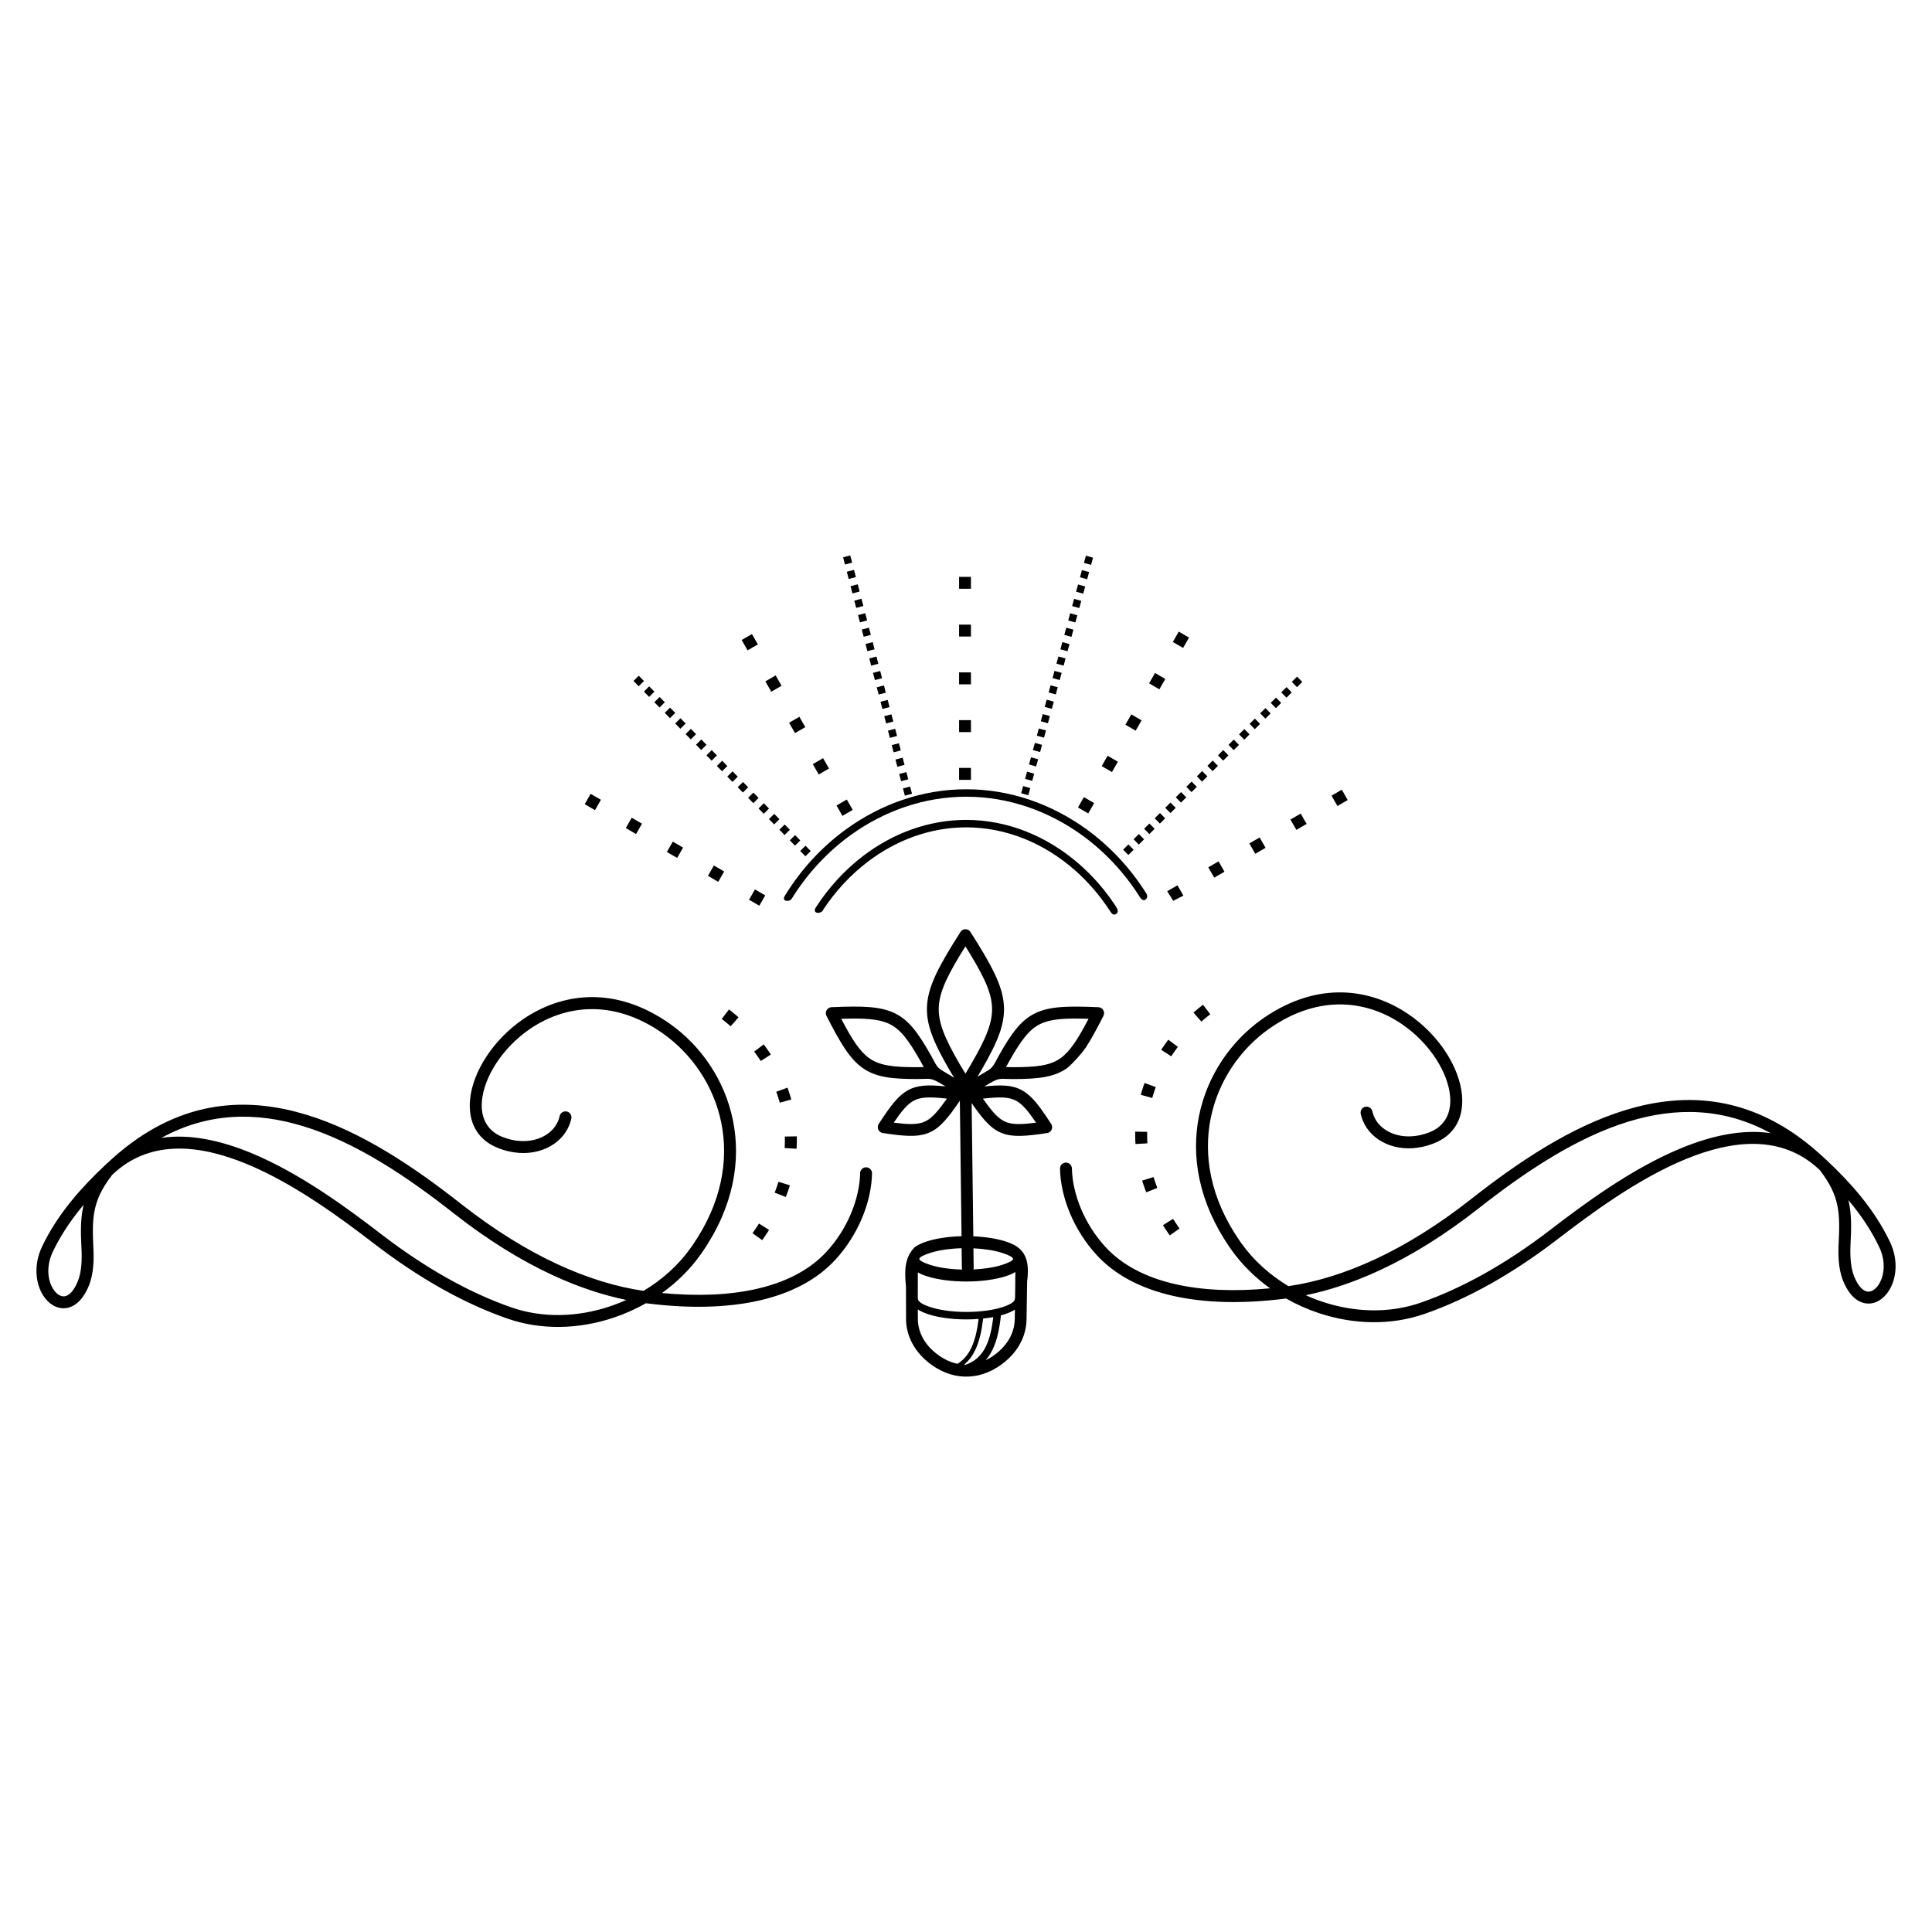<?xml version="1.0" encoding="UTF-8"?>
<!-- The Best Svg Icon site in the world: iconSvg.co, Visit us! https://iconsvg.co -->
<svg fill="#000000" width="800px" height="800px" version="1.1" viewBox="144 144 512 512" xmlns="http://www.w3.org/2000/svg">
 <path d="m416.2 483.68c-0.062 4.426-0.148 9.844-0.156 10.109-0.133 4.449-2.281 8.219-5.656 11.039-2.93 2.449-6.215 3.797-9.559 3.973-3.312 0.176-6.656-0.785-9.75-2.957-3.938-2.762-6.684-6.785-6.961-11.672-0.016-0.301-0.027-4.894-0.027-9.18-0.359-3.832-0.543-7.559 2.309-10.473 0.855-0.613 1.98-1.141 3.316-1.562 2.394-0.758 5.582-1.258 9.105-1.352l-0.453-35.906c-0.117 0.156-0.234 0.332-0.371 0.539-0.172 0.262-0.371 0.566-0.695 1.02-2.844 3.988-4.816 6.137-7.676 7.137-2.777 0.969-6.082 0.707-11.621-0.121-0.23-0.027-0.461-0.109-0.668-0.246-0.727-0.477-0.93-1.457-0.453-2.188 3.082-4.746 5.086-7.422 7.652-8.867 2.574-1.449 5.402-1.539 10.047-1.066-0.504-0.301-1.004-0.602-1.508-0.902-0.078-0.031-0.156-0.066-0.234-0.109-1.812-1.059-2.465-1.035-3.981-0.98-0.48 0.02-1.035 0.039-1.758 0.039-6.969 0-11.074-0.504-14.523-2.953-3.383-2.406-5.844-6.523-9.551-13.785-0.102-0.195-0.164-0.418-0.172-0.656-0.039-0.871 0.633-1.605 1.496-1.645 8.098-0.352 12.867-0.242 16.617 1.527 3.828 1.805 6.297 5.148 9.746 11.242 0.277 0.488 0.535 0.977 0.762 1.402 0.602 1.137 0.914 1.723 1.852 2.391 0.066 0.047 0.801 0.492 1.734 1.051 0.574 0.344 1.203 0.719 1.797 1.074-0.406-0.648-0.812-1.301-1.195-1.965-4.375-7.586-6.414-12.363-5.957-17.598 0.453-5.152 3.336-10.422 8.812-19.035 0.121-0.199 0.285-0.371 0.492-0.504 0.73-0.473 1.699-0.258 2.168 0.477 5.488 8.633 8.379 13.906 8.832 19.066 0.461 5.234-1.582 10.012-5.957 17.598-0.348 0.602-0.707 1.188-1.02 1.699 0.457-0.273 0.918-0.547 1.352-0.805 0.934-0.559 1.668-1 1.734-1.051 0.938-0.672 1.246-1.254 1.852-2.391 0.227-0.426 0.484-0.914 0.762-1.402 3.449-6.094 5.918-9.438 9.746-11.242 3.75-1.77 8.52-1.879 16.617-1.527 0.863 0.039 1.535 0.773 1.496 1.645-0.012 0.234-0.07 0.457-0.172 0.656-1.801 3.527-3.305 6.312-4.766 8.52-0.898 1.293-3.25 4.008-4.848 5.312-3.434 2.41-7.531 2.906-14.453 2.906-0.723 0-1.277-0.02-1.758-0.039-1.516-0.055-2.168-0.078-3.981 0.98-0.074 0.043-0.152 0.082-0.234 0.109-0.504 0.301-1.004 0.602-1.508 0.902 4.641-0.473 7.473-0.383 10.047 1.066 2.566 1.445 4.57 4.121 7.652 8.867 0.473 0.73 0.27 1.711-0.453 2.188-0.207 0.137-0.438 0.219-0.668 0.246-5.543 0.828-8.844 1.094-11.621 0.121-2.859-1-4.832-3.148-7.676-7.137-0.301-0.422-0.496-0.715-0.66-0.965l0.445 35.336c3.273 0.137 6.231 0.617 8.484 1.332 0.855 0.27 1.629 0.586 2.297 0.938 3.836 2.027 3.969 5.836 3.473 9.781zm210.09-29.566c0.031 0.055 0.07 0.109 0.109 0.16 2.547 3.305 3.859 6.109 4.484 9.02 0.637 2.969 0.582 6.133 0.383 10.059-0.082 1.57-0.109 3.285 0.039 4.977 0.152 1.758 0.496 3.523 1.16 5.152 1.559 3.82 3.758 5.602 5.973 5.922 1.23 0.176 2.43-0.094 3.512-0.727 0.992-0.582 1.887-1.473 2.606-2.59 1.965-3.066 2.656-8.012 0.32-12.934-2.047-4.32-4.703-8.355-7.84-12.207-2.703-3.32-5.766-6.504-9.113-9.621-0.031-0.035-0.066-0.07-0.105-0.102-0.043-0.039-0.086-0.074-0.129-0.113-0.426-0.395-0.855-0.789-1.293-1.184-1.168-1.055-2.305-2.023-3.418-2.902-1.145-0.906-2.297-1.758-3.453-2.551-14.848-10.188-30.059-10.77-44.742-6.297-14.492 4.414-28.395 13.746-40.879 23.562-8.793 6.914-17.301 12.168-25.43 15.957-8.078 3.766-15.777 6.086-23.012 7.152-4.93-2.949-9.242-6.812-12.488-11.371-0.195-0.273-0.371-0.527-0.535-0.766-7.727-11.234-9.57-22.547-7.582-32.391 1.984-9.824 7.781-18.207 15.348-23.594 0.18-0.129 0.344-0.242 0.492-0.348 13.23-9.102 25.863-7.059 34.793-0.988 3.715 2.527 6.793 5.742 9.012 9.148 2.188 3.352 3.523 6.859 3.797 10.027 0.359 4.188-1.227 7.777-5.328 9.445-0.887 0.359-1.77 0.633-2.637 0.82-2.875 0.625-5.574 0.336-7.754-0.633-2.098-0.93-3.711-2.488-4.508-4.445-0.16-0.395-0.285-0.801-0.379-1.227-0.184-0.855-1.027-1.395-1.879-1.211-0.855 0.184-1.395 1.027-1.211 1.879 0.133 0.605 0.312 1.188 0.539 1.746 1.113 2.734 3.316 4.891 6.164 6.152 2.766 1.227 6.141 1.602 9.695 0.828 1.039-0.227 2.094-0.551 3.156-0.98 5.598-2.277 7.769-7.07 7.293-12.637-0.316-3.684-1.832-7.699-4.305-11.488-2.438-3.734-5.812-7.266-9.891-10.039-9.875-6.715-23.812-9-38.352 1-0.195 0.133-0.371 0.258-0.531 0.371-8.184 5.828-14.457 14.902-16.609 25.547-2.148 10.625-0.188 22.789 8.074 34.805 0.195 0.285 0.383 0.551 0.562 0.801 2.766 3.883 6.238 7.297 10.184 10.121-9.508 0.914-17.98 0.535-25.152-1.109-7.828-1.793-14.105-5.09-18.48-9.859-2.812-3.062-4.938-6.5-6.402-9.945-1.609-3.785-2.426-7.562-2.481-10.852-0.012-0.871-0.73-1.566-1.602-1.551-0.871 0.012-1.566 0.73-1.551 1.602 0.062 3.688 0.957 7.879 2.727 12.039 1.602 3.758 3.918 7.508 6.984 10.848 4.816 5.246 11.641 8.859 20.098 10.797 8.391 1.922 18.402 2.199 29.652 0.793 0.148-0.02 0.293-0.039 0.441-0.059 2.777 1.578 5.719 2.883 8.762 3.891 9.016 2.984 18.922 3.324 27.961 0.18 5.648-1.965 11.5-4.609 17.52-7.996 5.766-3.242 11.699-7.168 17.785-11.84 8.59-6.598 21.031-15.871 33.805-21.145 12.449-5.137 25.262-6.481 35.047 2.352 0.023 0.02 0.047 0.039 0.07 0.059 0.172 0.16 0.344 0.324 0.516 0.484zm-171.42 12.887 0.199 0.312 0.18 0.281 0.184 0.281 0.375 0.562 0.191 0.281 0.391 0.562 0.199 0.281-2.578 1.836-0.211-0.297-0.207-0.297-0.406-0.594-0.199-0.297-0.391-0.594-0.191-0.297-0.211-0.328 2.676-1.691zm9.875-54.211-0.219 0.168-0.551 0.434-0.367 0.297-0.359 0.297-0.719 0.609-0.152 0.133-2.09-2.379 0.164-0.145 0.574-0.492 0.383-0.32 0.391-0.32 0.586-0.469 0.199-0.152 0.23-0.18 1.926 2.512zm-8.598 8.645-0.086 0.117-0.145 0.191-0.141 0.191-0.422 0.586-0.273 0.391-0.273 0.398-0.266 0.398-0.145 0.223-2.664-1.711 0.164-0.254 0.141-0.215 0.289-0.43 0.145-0.211 0.445-0.633 0.609-0.828 0.086-0.117 2.531 1.898zm-5.852 10.652-0.246 0.691-0.156 0.461-0.148 0.461-0.074 0.234-0.211 0.703-0.066 0.234-0.031 0.105-3.051-0.84 0.035-0.125 0.223-0.762 0.078-0.254 0.078-0.25 0.246-0.75 0.172-0.5 0.09-0.246 0.09-0.25 2.973 1.09zm-2.277 11.863-0.004 0.23-0.004 0.254v0.762l0.008 0.516 0.016 0.516 0.023 0.516 0.016 0.25-3.16 0.188-0.016-0.27-0.016-0.281-0.023-0.562-0.008-0.277-0.012-0.832v-0.555l0.004-0.277 0.004-0.23 3.164 0.055zm1.691 11.988 0.023 0.07 0.172 0.539 0.09 0.27 0.09 0.273 0.188 0.547 0.098 0.273 0.203 0.547 0.105 0.273 0.031 0.086-2.945 1.16-0.039-0.105-0.113-0.293-0.219-0.586-0.105-0.293-0.203-0.586-0.195-0.586-0.094-0.293-0.09-0.293-0.023-0.07 3.023-0.934zm40.34 31.309c6.305-1.297 12.91-3.488 19.762-6.684 8.336-3.887 17.051-9.266 26.051-16.34 12.242-9.625 25.828-18.766 39.84-23.031 12.328-3.754 25.039-3.731 37.531 3.109-7.602-1.121-15.773 0.703-23.773 4.004-13.156 5.43-25.801 14.852-34.523 21.551-5.953 4.574-11.766 8.418-17.414 11.594-5.875 3.305-11.555 5.871-17.016 7.773-8.344 2.906-17.535 2.574-25.934-0.203-1.539-0.508-3.051-1.102-4.523-1.77zm143.93-24.605c-0.043-0.203-0.09-0.406-0.141-0.609 0.254 0.301 0.504 0.602 0.75 0.906 2.981 3.66 5.496 7.484 7.434 11.566 1.816 3.836 1.34 7.598-0.125 9.879-0.445 0.695-0.973 1.23-1.539 1.562-0.477 0.277-0.98 0.402-1.473 0.332-1.168-0.168-2.43-1.359-3.5-3.981-0.52-1.273-0.797-2.738-0.926-4.238-0.137-1.562-0.113-3.125-0.039-4.543 0.215-4.176 0.266-7.562-0.441-10.875zm-460.26-7.281c-0.031 0.055-0.07 0.109-0.109 0.16-2.547 3.305-3.859 6.109-4.484 9.02-0.637 2.969-0.582 6.133-0.383 10.059 0.082 1.57 0.109 3.285-0.039 4.977-0.152 1.758-0.496 3.523-1.16 5.152-1.559 3.82-3.758 5.602-5.973 5.922-1.23 0.176-2.43-0.094-3.512-0.727-0.992-0.582-1.887-1.473-2.606-2.59-1.965-3.066-2.656-8.012-0.32-12.934 2.047-4.32 4.703-8.355 7.84-12.207 2.703-3.32 5.766-6.504 9.113-9.621 0.031-0.035 0.066-0.07 0.105-0.102 0.043-0.039 0.086-0.074 0.129-0.113 0.426-0.395 0.855-0.789 1.293-1.184 1.168-1.055 2.305-2.023 3.418-2.902 1.145-0.906 2.297-1.758 3.453-2.551 14.848-10.188 30.059-10.77 44.742-6.297 14.492 4.414 28.395 13.746 40.879 23.562 8.793 6.914 17.301 12.168 25.43 15.957 8.078 3.766 15.777 6.086 23.012 7.152 4.93-2.949 9.242-6.812 12.488-11.371 0.195-0.273 0.371-0.527 0.535-0.766 7.727-11.234 9.57-22.547 7.582-32.391-1.984-9.824-7.781-18.207-15.348-23.594-0.18-0.129-0.344-0.242-0.492-0.348-13.23-9.102-25.863-7.059-34.793-0.988-3.715 2.527-6.793 5.742-9.012 9.148-2.188 3.352-3.523 6.859-3.797 10.027-0.359 4.188 1.227 7.777 5.328 9.445 0.887 0.359 1.77 0.633 2.637 0.82 2.875 0.625 5.574 0.336 7.754-0.633 2.098-0.93 3.711-2.488 4.508-4.445 0.16-0.395 0.285-0.801 0.379-1.227 0.184-0.855 1.027-1.395 1.879-1.211 0.855 0.184 1.395 1.027 1.211 1.879-0.133 0.605-0.312 1.188-0.539 1.746-1.113 2.734-3.316 4.891-6.164 6.152-2.766 1.227-6.141 1.602-9.695 0.828-1.039-0.227-2.094-0.551-3.156-0.98-5.598-2.277-7.769-7.07-7.293-12.637 0.316-3.684 1.832-7.699 4.305-11.488 2.438-3.734 5.812-7.266 9.891-10.039 9.875-6.715 23.812-9 38.352 1 0.195 0.133 0.371 0.258 0.531 0.371 8.184 5.828 14.457 14.902 16.609 25.547 2.144 10.625 0.188 22.789-8.074 34.805-0.195 0.285-0.383 0.551-0.562 0.801-2.766 3.883-6.238 7.297-10.184 10.121 9.508 0.914 17.98 0.535 25.152-1.109 7.828-1.793 14.105-5.09 18.48-9.859 2.812-3.062 4.938-6.5 6.402-9.945 1.609-3.785 2.426-7.562 2.481-10.852 0.012-0.871 0.73-1.566 1.602-1.551 0.871 0.016 1.566 0.73 1.551 1.602-0.062 3.688-0.957 7.879-2.727 12.039-1.602 3.758-3.918 7.508-6.984 10.848-4.816 5.246-11.641 8.859-20.098 10.797-8.391 1.922-18.402 2.199-29.652 0.793-0.148-0.02-0.293-0.039-0.441-0.059-2.777 1.578-5.719 2.883-8.762 3.891-9.02 2.984-18.922 3.324-27.961 0.18-5.648-1.965-11.5-4.609-17.52-7.996-5.766-3.242-11.699-7.168-17.785-11.84-8.59-6.598-21.031-15.871-33.805-21.145-12.449-5.137-25.262-6.481-35.047 2.352-0.023 0.02-0.047 0.039-0.07 0.059-0.172 0.16-0.344 0.324-0.516 0.484zm171.42 12.887-0.199 0.312-0.18 0.281-0.184 0.281-0.375 0.562-0.191 0.281-0.391 0.562-0.199 0.281 2.578 1.836 0.211-0.297 0.207-0.297 0.406-0.594 0.199-0.297 0.391-0.594 0.191-0.297 0.211-0.328-2.676-1.691zm-9.875-54.211 0.219 0.168 0.551 0.434 0.367 0.297 0.359 0.297 0.719 0.609 0.152 0.133 2.09-2.379-0.164-0.145-0.574-0.492-0.383-0.32-0.391-0.32-0.586-0.469-0.199-0.152-0.23-0.18-1.926 2.512zm8.598 8.645 0.086 0.117 0.145 0.191 0.141 0.191 0.422 0.586 0.273 0.391 0.273 0.398 0.266 0.398 0.145 0.223 2.664-1.711-0.164-0.254-0.141-0.215-0.289-0.43-0.145-0.211-0.445-0.633-0.609-0.828-0.086-0.117-2.531 1.898zm5.852 10.652 0.246 0.691 0.156 0.461 0.148 0.461 0.074 0.234 0.211 0.703 0.066 0.234 0.031 0.105 3.051-0.84-0.035-0.125-0.223-0.762-0.078-0.254-0.078-0.25-0.246-0.75-0.172-0.5-0.09-0.246-0.09-0.25-2.973 1.09zm2.277 11.863 0.004 0.23 0.004 0.254v0.762l-0.008 0.516-0.016 0.516-0.023 0.516-0.016 0.25 3.16 0.188 0.016-0.27 0.016-0.281 0.023-0.562 0.016-0.555 0.004-0.277v-0.555l-0.008-0.555-0.004-0.23-3.164 0.055zm-1.691 11.988-0.023 0.07-0.172 0.539-0.09 0.27-0.09 0.273-0.188 0.547-0.098 0.273-0.203 0.547-0.105 0.273-0.031 0.086 2.945 1.16 0.039-0.105 0.113-0.293 0.219-0.586 0.105-0.293 0.203-0.586 0.195-0.586 0.094-0.293 0.09-0.293 0.023-0.07-3.023-0.934zm-40.34 31.309c-6.305-1.297-12.91-3.488-19.762-6.684-8.336-3.887-17.051-9.266-26.051-16.34-12.242-9.625-25.828-18.766-39.84-23.031-12.328-3.754-25.039-3.731-37.531 3.109 7.602-1.121 15.773 0.703 23.773 4.004 13.156 5.43 25.801 14.852 34.523 21.551 5.953 4.574 11.766 8.418 17.414 11.594 5.875 3.305 11.555 5.871 17.016 7.773 8.344 2.906 17.535 2.574 25.934-0.203 1.539-0.508 3.051-1.102 4.523-1.77zm-143.93-24.605c0.043-0.203 0.09-0.406 0.141-0.609-0.254 0.301-0.504 0.602-0.75 0.906-2.981 3.66-5.496 7.484-7.434 11.566-1.816 3.836-1.34 7.598 0.125 9.879 0.445 0.695 0.973 1.23 1.539 1.562 0.477 0.277 0.98 0.402 1.473 0.332 1.168-0.168 2.43-1.359 3.5-3.981 0.52-1.273 0.797-2.738 0.926-4.238 0.137-1.562 0.113-3.125 0.039-4.543-0.215-4.176-0.266-7.562 0.441-10.875zm221.2 17.305c-0.004 2.258-0.004 4.516-0.004 6.773 0.016 0.07 0.023 0.148 0.023 0.223 0 0.75 1.289 1.547 3.379 2.227 2.398 0.777 5.731 1.262 9.445 1.262 3.727 0 7.086-0.477 9.504-1.25 2.082-0.664 3.371-1.445 3.371-2.184 0-0.117 0.02-0.227 0.055-0.328 0.02-1.262 0.039-2.602 0.055-3.871-0.012-0.996 0-1.977 0.031-2.945-0.746 0.438-1.641 0.82-2.66 1.141-2.676 0.848-6.34 1.371-10.359 1.371-4.019 0-7.684-0.523-10.359-1.371-0.941-0.297-1.777-0.648-2.488-1.043zm0 9.828c0.004 1.66 0.012 2.836 0.02 2.984 0.223 3.926 2.477 7.043 5.625 9.25 1.578 1.105 3.223 1.824 4.875 2.172 1.637-1.004 2.801-2.445 3.641-4.195 1.035-2.16 1.594-4.805 1.949-7.695-1.051 0.078-2.141 0.121-3.262 0.121-3.91 0-7.457-0.523-10.043-1.363-1.105-0.359-2.051-0.789-2.801-1.273zm12.246 14.633c0.129 0.008 0.258 0.012 0.391 0.016 2.644-0.871 4.328-2.617 5.438-4.922 1.031-2.148 1.582-4.801 1.93-7.707-0.848 0.156-1.75 0.289-2.691 0.387-0.363 3.106-0.953 5.957-2.086 8.316-0.738 1.539-1.703 2.863-2.973 3.906zm5.723-1.176c1.098-0.523 2.168-1.211 3.191-2.066 2.66-2.223 4.418-5.184 4.527-8.703 0.004-0.117 0.02-1.152 0.043-2.641-0.75 0.477-1.691 0.898-2.789 1.25-0.293 0.094-0.602 0.184-0.918 0.27-0.363 3.367-0.961 6.469-2.188 9.02-0.512 1.062-1.125 2.027-1.867 2.871zm-5.121-149.34c-11.164 0-21.781 3.762-30.672 10.195-6.144 4.449-11.469 10.172-15.578 16.812-0.605 0.977-2.797 0.809-1.848-0.738 4.273-6.988 9.84-13.008 16.285-17.672 9.219-6.672 20.23-10.574 31.816-10.574 11.582 0 22.594 3.902 31.816 10.574 6.25 4.523 11.676 10.324 15.895 17.047 0.414 0.66 0.258 1.406-0.395 1.711-0.238 0.113-0.754 0.176-1.391-0.863-4.066-6.422-9.27-11.965-15.258-16.297-8.891-6.434-19.508-10.195-30.672-10.195zm42.965 12.645 1.379 1.406-1.398 1.391-1.379-1.406zm-131.16-43.32 1.398-1.391 1.379 1.406-1.398 1.391zm2.762 2.816 1.398-1.391 1.379 1.406-1.398 1.391zm2.762 2.816 1.398-1.391 1.379 1.406-1.398 1.391zm2.762 2.816 1.398-1.391 1.379 1.406-1.398 1.391zm2.762 2.816 1.398-1.391 1.379 1.406-1.398 1.391zm2.762 2.816 1.398-1.391 1.379 1.406-1.398 1.391zm2.762 2.816 1.398-1.391 1.379 1.406-1.398 1.391zm2.762 2.816 1.398-1.391 1.379 1.406-1.398 1.391zm2.762 2.816 1.398-1.391 1.379 1.406-1.398 1.391zm2.762 2.816 1.398-1.391 1.379 1.406-1.398 1.391zm2.762 2.816 1.398-1.391 1.379 1.406-1.398 1.391zm2.762 2.816 1.398-1.391 1.379 1.406-1.398 1.391zm2.762 2.816 1.398-1.391 1.379 1.406-1.398 1.391zm2.762 2.816 1.398-1.391 1.379 1.406-1.398 1.391zm2.762 2.816 1.398-1.391 1.379 1.406-1.398 1.391zm2.762 2.816 1.398-1.391 1.379 1.406-1.398 1.391zm2.762 2.816 1.398-1.391 1.379 1.406-1.398 1.391zm11.355-77.824 1.902-0.5 0.496 1.914-1.902 0.5zm0.992 3.828 1.902-0.5 0.496 1.914-1.902 0.5zm0.992 3.828 1.902-0.5 0.496 1.914-1.902 0.5zm0.992 3.828 1.902-0.5 0.496 1.914-1.902 0.5zm0.992 3.828 1.902-0.5 0.496 1.914-1.902 0.5zm0.992 3.828 1.902-0.5 0.496 1.914-1.902 0.5zm0.992 3.828 1.902-0.5 0.496 1.914-1.902 0.5zm0.992 3.828 1.902-0.5 0.496 1.914-1.902 0.5zm0.992 3.828 1.902-0.5 0.496 1.914-1.902 0.5zm0.992 3.828 1.902-0.5 0.496 1.914-1.902 0.5zm0.992 3.828 1.902-0.5 0.496 1.914-1.902 0.5zm0.992 3.828 1.902-0.5 0.496 1.914-1.902 0.5zm0.992 3.828 1.902-0.5 0.496 1.914-1.902 0.5zm0.992 3.828 1.902-0.5 0.496 1.914-1.902 0.5zm0.992 3.828 1.902-0.5 0.496 1.914-1.902 0.5zm0.992 3.828 1.902-0.5 0.496 1.914-1.902 0.5zm0.992 3.828 1.902-0.5 0.496 1.914-1.902 0.5zm48.473-61.68 1.895 0.523-0.52 1.906-1.895-0.523zm-1.039 3.816 1.895 0.523-0.52 1.906-1.895-0.523zm-1.039 3.816 1.895 0.523-0.52 1.906-1.895-0.523zm-1.039 3.816 1.895 0.523-0.52 1.906-1.895-0.523zm-1.039 3.816 1.895 0.523-0.52 1.906-1.895-0.523zm-1.039 3.816 1.895 0.523-0.52 1.906-1.895-0.523zm-1.039 3.816 1.895 0.523-0.52 1.906-1.895-0.523zm-1.039 3.816 1.895 0.523-0.52 1.906-1.895-0.523zm-1.039 3.816 1.895 0.523-0.52 1.906-1.895-0.523zm-1.039 3.816 1.895 0.523-0.52 1.906-1.895-0.523zm-1.039 3.816 1.895 0.523-0.52 1.906-1.895-0.523zm-1.039 3.816 1.895 0.523-0.52 1.906-1.895-0.523zm-1.039 3.816 1.895 0.523-0.52 1.906-1.895-0.523zm-1.039 3.816 1.895 0.523-0.52 1.906-1.895-0.523zm-1.039 3.816 1.895 0.523-0.52 1.906-1.895-0.523zm-1.039 3.816 1.895 0.523-0.52 1.906-1.895-0.523zm-1.039 3.816 1.895 0.523-0.52 1.906-1.895-0.523zm72.602-29.008 1.379 1.406-1.398 1.391-1.379-1.406zm-2.797 2.781 1.379 1.406-1.398 1.391-1.379-1.406zm-2.793 2.781 1.379 1.406-1.398 1.391-1.379-1.406zm-2.797 2.781 1.379 1.406-1.398 1.391-1.379-1.406zm-2.797 2.781 1.379 1.406-1.398 1.391-1.379-1.406zm-2.797 2.781 1.379 1.406-1.398 1.391-1.379-1.406zm-2.797 2.781 1.379 1.406-1.398 1.391-1.379-1.406zm-2.793 2.781 1.379 1.406-1.398 1.391-1.379-1.406zm-2.797 2.781 1.379 1.406-1.398 1.391-1.379-1.406zm-2.793 2.781 1.379 1.406-1.398 1.391-1.379-1.406zm-2.797 2.781 1.379 1.406-1.398 1.391-1.379-1.406zm-2.793 2.781 1.379 1.406-1.398 1.391-1.379-1.406zm-2.797 2.781 1.379 1.406-1.398 1.391-1.379-1.406zm-2.793 2.781 1.379 1.406-1.398 1.391-1.379-1.406zm-2.797 2.781 1.379 1.406-1.398 1.391-1.379-1.406zm-2.793 2.781 1.379 1.406-1.398 1.391-1.379-1.406zm10.23 13.586 1.57 2.742-2.684 1.367-1.609-2.523 2.723-1.582zm-157.09-21.496 1.57-2.742 2.723 1.582-1.57 2.742zm10.887 6.332 1.57-2.742 2.723 1.582-1.57 2.742zm10.887 6.332 1.57-2.742 2.723 1.582-1.57 2.742zm10.887 6.332 1.57-2.742 2.723 1.582-1.57 2.742zm10.887 6.332 1.57-2.742 2.723 1.582-1.57 2.742zm-1.957-68.832 2.723-1.582 1.57 2.742-2.723 1.582zm6.285 10.965 2.723-1.582 1.57 2.742-2.723 1.582zm6.285 10.965 2.723-1.582 1.57 2.742-2.723 1.582zm6.285 10.965 2.723-1.582 1.57 2.742-2.723 1.582zm6.285 10.965 2.723-1.582 1.57 2.742-2.723 1.582zm32.48-60.598h3.144v3.164h-3.144zm0 12.66h3.144v3.164h-3.144zm0 12.66h3.144v3.164h-3.144zm0 12.66h3.144v3.164h-3.144zm0 12.66h3.144v3.164h-3.144zm58.215-36.125 2.723 1.582-1.57 2.742-2.723-1.582zm-6.285 10.965 2.723 1.582-1.57 2.742-2.723-1.582zm-6.285 10.965 2.723 1.582-1.57 2.742-2.723-1.582zm-6.285 10.965 2.723 1.582-1.57 2.742-2.723-1.582zm-6.285 10.965 2.723 1.582-1.57 2.742-2.723-1.582zm68.348-1.969 1.57 2.742-2.723 1.582-1.57-2.742zm-10.887 6.332 1.57 2.742-2.723 1.582-1.57-2.742zm-10.887 6.332 1.57 2.742-2.723 1.582-1.57-2.742zm-10.887 6.332 1.57 2.742-2.723 1.582-1.57-2.742zm-62.094 62.836c-0.129 0.012-0.246 0.027-0.355 0.039 0.07 0.102 0.137 0.199 0.207 0.297 2.457 3.445 4.078 5.273 6.152 6 1.777 0.621 4.106 0.547 7.723 0.074-2.051-3.035-3.543-4.832-5.188-5.758-1.918-1.082-4.356-1.09-8.539-0.648zm-2.867 39.715 0.062 5.109c0.004 0.168-0.023 0.332-0.07 0.488 2.934-0.129 5.547-0.559 7.516-1.18 1.848-0.586 2.992-1.172 2.992-1.621s-1.145-1.035-2.992-1.621c-1.969-0.621-4.578-1.047-7.508-1.18zm-2.988 5.625c-0.051-0.152-0.078-0.312-0.078-0.48l-0.066-5.172c-3.219 0.09-6.09 0.535-8.211 1.203-1.848 0.586-2.992 1.172-2.992 1.621s1.145 1.035 2.992 1.621c2.156 0.68 5.078 1.129 8.355 1.207zm11.738-53.855-0.102 0.188c0.574 0.02 1.145 0.039 1.719 0.039 6.293 0 9.934-0.406 12.715-2.383 2.519-1.793 4.574-5 7.43-10.445-6.113-0.199-9.898 0.008-12.691 1.328-3.074 1.449-5.227 4.438-8.348 9.945-0.316 0.562-0.535 0.969-0.727 1.328zm-10.863 1.926c0.148-0.25 0.312-0.512 0.484-0.797 0.27-0.438 0.578-0.941 0.984-1.648 4.039-7 5.926-11.32 5.539-15.742-0.359-4.102-2.668-8.57-7.019-15.539-4.352 6.965-6.66 11.438-7.019 15.539-0.387 4.422 1.5 8.742 5.539 15.742 0.422 0.73 0.777 1.301 1.09 1.797 0.141 0.227 0.277 0.441 0.402 0.645zm-11.059-1.738c-0.27-0.508-0.539-1.016-0.824-1.516-3.121-5.508-5.273-8.496-8.348-9.945-2.793-1.316-6.578-1.527-12.691-1.328 2.856 5.445 4.906 8.652 7.43 10.445 2.781 1.977 6.422 2.383 12.715 2.383 0.574 0 1.145-0.02 1.719-0.039zm6.141 8.363c-0.109-0.012-0.227-0.027-0.355-0.039-4.184-0.441-6.621-0.434-8.539 0.648-1.645 0.926-3.137 2.727-5.188 5.758 3.621 0.473 5.949 0.547 7.723-0.074 2.074-0.723 3.695-2.555 6.152-6 0.066-0.098 0.137-0.195 0.207-0.297zm43.133-49.863c-2.648-4.051-5.785-7.672-9.301-10.75-8.062-7.062-18.102-11.273-28.723-11.273-9.5 0-18.535 3.371-26.105 9.137-4.602 3.508-8.57 7.824-11.758 12.648-0.406 1.27-3.113 1.199-1.984-0.555 3.371-5.227 7.609-9.898 12.562-13.668 7.902-6.019 17.348-9.539 27.289-9.539 11.105 0 21.594 4.394 30.004 11.762 3.574 3.129 6.773 6.797 9.484 10.895 0.352 0.531 1.094 1.566 0.379 2.168-0.922 0.773-1.48-0.266-1.84-0.82z"/>
</svg>